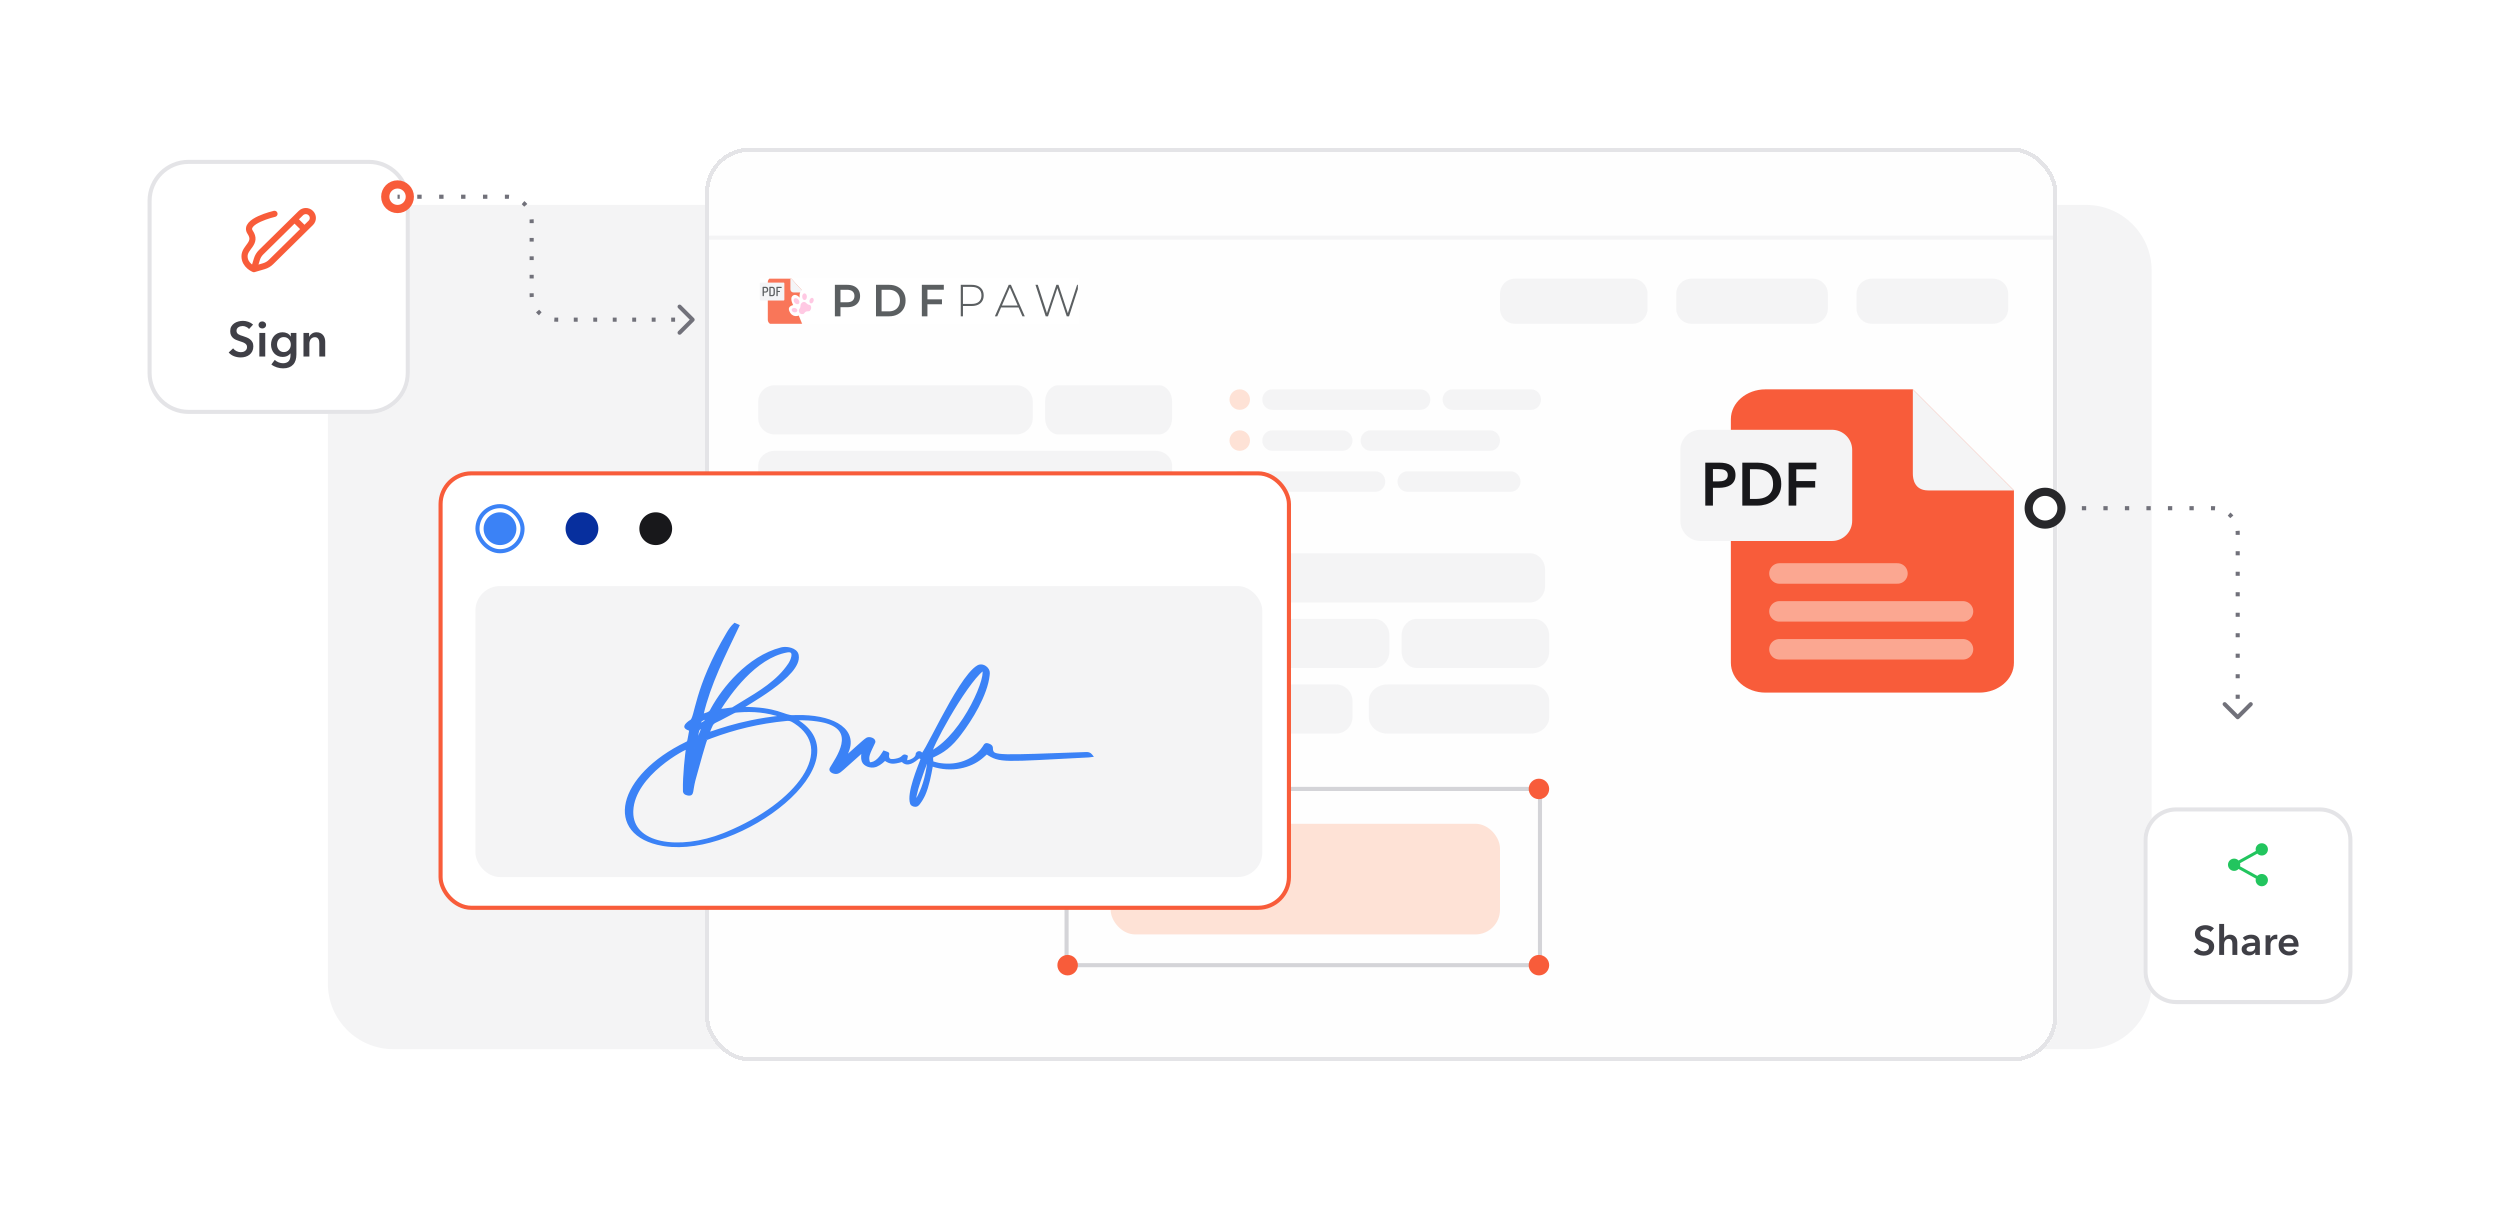 <svg width="610" height="295" viewBox="0 0 610 295" fill="none" xmlns="http://www.w3.org/2000/svg">
<path d="M80 66C80 57.163 87.163 50 96 50H509C517.837 50 525 57.163 525 66V240C525 248.837 517.837 256 509 256H96C87.163 256 80 248.837 80 240V66Z" fill="#F4F4F5"/>
<g filter="url(#filter0_d_852_11170)">
<path d="M33 27C33 21.477 37.477 17 43 17H87C92.523 17 97 21.477 97 27V69C97 74.523 92.523 79 87 79H43C37.477 79 33 74.523 33 69V27Z" fill="white"/>
<path d="M43 17.5H87C92.247 17.5 96.5 21.753 96.5 27V69C96.5 74.247 92.247 78.5 87 78.5H43C37.753 78.5 33.5 74.247 33.5 69V27C33.5 21.753 37.753 17.5 43 17.5Z" stroke="#E4E4E7"/>
<path d="M58.949 43.667L61.401 42.947C62.056 42.755 62.651 42.406 63.134 41.93L72.831 32.379C73.5 31.72 73.5 30.653 72.831 29.994C72.162 29.335 71.078 29.335 70.41 29.994L68.868 31.512M58.949 43.667L59.679 41.252C59.874 40.607 60.229 40.021 60.712 39.545L68.868 31.512M58.949 43.667C58.949 43.667 56.666 42.767 56.666 40.519C56.666 38.27 59.862 37.37 58.039 34.672C56.216 31.974 63.972 30.175 63.972 30.175M68.868 31.512L71.278 33.885" stroke="#F85C3A" stroke-width="1.5" stroke-linecap="round" stroke-linejoin="round"/>
<path d="M57.768 58.28C57.608 58.072 57.38 57.9 57.084 57.764C56.796 57.62 56.504 57.548 56.208 57.548C56.032 57.548 55.856 57.572 55.68 57.62C55.504 57.66 55.344 57.728 55.2 57.824C55.056 57.912 54.936 58.032 54.84 58.184C54.752 58.328 54.708 58.504 54.708 58.712C54.708 58.904 54.748 59.068 54.828 59.204C54.908 59.34 55.016 59.456 55.152 59.552C55.296 59.648 55.468 59.732 55.668 59.804C55.868 59.876 56.088 59.948 56.328 60.02C56.6 60.108 56.88 60.208 57.168 60.32C57.464 60.432 57.732 60.58 57.972 60.764C58.22 60.948 58.42 61.18 58.572 61.46C58.732 61.74 58.812 62.088 58.812 62.504C58.812 62.96 58.728 63.36 58.56 63.704C58.392 64.04 58.168 64.32 57.888 64.544C57.608 64.768 57.28 64.936 56.904 65.048C56.528 65.16 56.132 65.216 55.716 65.216C55.164 65.216 54.624 65.116 54.096 64.916C53.568 64.708 53.136 64.404 52.8 64.004L53.88 62.996C54.088 63.284 54.364 63.512 54.708 63.68C55.06 63.848 55.404 63.932 55.74 63.932C55.916 63.932 56.096 63.912 56.28 63.872C56.464 63.824 56.628 63.748 56.772 63.644C56.924 63.54 57.044 63.412 57.132 63.26C57.228 63.1 57.276 62.904 57.276 62.672C57.276 62.448 57.224 62.264 57.12 62.12C57.016 61.968 56.876 61.84 56.7 61.736C56.524 61.624 56.316 61.528 56.076 61.448C55.836 61.368 55.584 61.284 55.32 61.196C55.064 61.116 54.808 61.02 54.552 60.908C54.296 60.796 54.064 60.648 53.856 60.464C53.656 60.28 53.492 60.056 53.364 59.792C53.236 59.52 53.172 59.184 53.172 58.784C53.172 58.352 53.26 57.98 53.436 57.668C53.62 57.356 53.856 57.1 54.144 56.9C54.44 56.692 54.772 56.54 55.14 56.444C55.516 56.34 55.896 56.288 56.28 56.288C56.712 56.288 57.148 56.364 57.588 56.516C58.036 56.668 58.424 56.896 58.752 57.2L57.768 58.28ZM60.279 59.24H61.719V65H60.279V59.24ZM60.075 57.284C60.075 57.052 60.159 56.852 60.327 56.684C60.503 56.508 60.723 56.42 60.987 56.42C61.251 56.42 61.471 56.504 61.647 56.672C61.831 56.832 61.923 57.036 61.923 57.284C61.923 57.532 61.831 57.74 61.647 57.908C61.471 58.068 61.251 58.148 60.987 58.148C60.723 58.148 60.503 58.064 60.327 57.896C60.159 57.72 60.075 57.516 60.075 57.284ZM69.322 59.24V64.484C69.322 65.004 69.258 65.472 69.13 65.888C69.002 66.312 68.802 66.668 68.53 66.956C68.266 67.252 67.93 67.48 67.522 67.64C67.114 67.8 66.63 67.88 66.07 67.88C65.838 67.88 65.59 67.86 65.326 67.82C65.07 67.78 64.814 67.72 64.558 67.64C64.31 67.56 64.07 67.46 63.838 67.34C63.606 67.22 63.398 67.084 63.214 66.932L64.042 65.816C64.322 66.08 64.638 66.28 64.99 66.416C65.342 66.56 65.698 66.632 66.058 66.632C66.402 66.632 66.69 66.58 66.922 66.476C67.162 66.38 67.35 66.244 67.486 66.068C67.63 65.892 67.73 65.684 67.786 65.444C67.85 65.204 67.882 64.94 67.882 64.652V64.232H67.858C67.65 64.512 67.382 64.728 67.054 64.88C66.734 65.024 66.374 65.096 65.974 65.096C65.542 65.096 65.15 65.016 64.798 64.856C64.446 64.696 64.146 64.48 63.898 64.208C63.658 63.936 63.47 63.62 63.334 63.26C63.198 62.892 63.13 62.504 63.13 62.096C63.13 61.68 63.194 61.288 63.322 60.92C63.458 60.552 63.646 60.232 63.886 59.96C64.134 59.688 64.43 59.472 64.774 59.312C65.126 59.152 65.518 59.072 65.95 59.072C66.358 59.072 66.738 59.156 67.09 59.324C67.442 59.492 67.722 59.752 67.93 60.104H67.954V59.24H69.322ZM66.25 60.248C65.986 60.248 65.75 60.296 65.542 60.392C65.342 60.488 65.17 60.62 65.026 60.788C64.89 60.948 64.782 61.14 64.702 61.364C64.63 61.588 64.594 61.828 64.594 62.084C64.594 62.316 64.63 62.54 64.702 62.756C64.782 62.972 64.89 63.168 65.026 63.344C65.17 63.512 65.342 63.648 65.542 63.752C65.75 63.856 65.982 63.908 66.238 63.908C66.502 63.908 66.738 63.86 66.946 63.764C67.162 63.66 67.342 63.524 67.486 63.356C67.638 63.188 67.754 62.996 67.834 62.78C67.914 62.556 67.954 62.324 67.954 62.084C67.954 61.836 67.914 61.6 67.834 61.376C67.754 61.152 67.638 60.956 67.486 60.788C67.342 60.62 67.166 60.488 66.958 60.392C66.75 60.296 66.514 60.248 66.25 60.248ZM71.048 59.24H72.416V60.164H72.44C72.568 59.876 72.788 59.624 73.1 59.408C73.42 59.184 73.796 59.072 74.228 59.072C74.604 59.072 74.924 59.14 75.188 59.276C75.46 59.404 75.68 59.576 75.848 59.792C76.024 60.008 76.152 60.256 76.232 60.536C76.312 60.816 76.352 61.104 76.352 61.4V65H74.912V61.808C74.912 61.64 74.9 61.464 74.876 61.28C74.852 61.096 74.8 60.932 74.72 60.788C74.64 60.636 74.528 60.512 74.384 60.416C74.248 60.32 74.064 60.272 73.832 60.272C73.6 60.272 73.4 60.32 73.232 60.416C73.064 60.504 72.924 60.62 72.812 60.764C72.708 60.908 72.628 61.076 72.572 61.268C72.516 61.452 72.488 61.64 72.488 61.832V65H71.048V59.24Z" fill="#3F3F46"/>
</g>
<circle cx="97" cy="48" r="3" fill="white" stroke="#F85C3A" stroke-width="2"/>
<g filter="url(#filter1_d_852_11170)">
<g clip-path="url(#clip0_852_11170)">
<path d="M489.252 14H179.748C174.364 14 170 18.797 170 24.713V232.287C170 238.203 174.364 243 179.748 243H489.252C494.636 243 499 238.203 499 232.287V24.713C499 18.797 494.636 14 489.252 14Z" fill="#FEFEFE"/>
<path d="M343.588 73H307.412C306.08 73 305 74.119 305 75.5C305 76.881 306.08 78 307.412 78H343.588C344.92 78 346 76.881 346 75.5C346 74.119 344.92 73 343.588 73Z" fill="#F4F4F5"/>
<path d="M370.6 73H351.4C350.075 73 349 74.119 349 75.5C349 76.881 350.075 78 351.4 78H370.6C371.925 78 373 76.881 373 75.5C373 74.119 371.925 73 370.6 73Z" fill="#F4F4F5"/>
<path d="M324.556 83H307.444C306.094 83 305 84.119 305 85.5C305 86.881 306.094 88 307.444 88H324.556C325.906 88 327 86.881 327 85.5C327 84.119 325.906 83 324.556 83Z" fill="#F4F4F5"/>
<path d="M360.571 83H331.429C330.087 83 329 84.119 329 85.5C329 86.881 330.087 88 331.429 88H360.571C361.913 88 363 86.881 363 85.5C363 84.119 361.913 83 360.571 83Z" fill="#F4F4F5"/>
<path d="M236.58 129H186.42C184.531 129 183 130.791 183 133V137C183 139.209 184.531 141 186.42 141H236.58C238.469 141 240 139.209 240 137V133C240 130.791 238.469 129 236.58 129Z" fill="#F4F4F5"/>
<path d="M222.448 113H187.552C185.038 113 183 114.791 183 117V121C183 123.209 185.038 125 187.552 125H222.448C224.962 125 227 123.209 227 121V117C227 114.791 224.962 113 222.448 113Z" fill="#F4F4F5"/>
<path d="M293.98 113H235.02C232.8 113 231 114.791 231 117V121C231 123.209 232.8 125 235.02 125H293.98C296.2 125 298 123.209 298 121V117C298 114.791 296.2 113 293.98 113Z" fill="#F4F4F5"/>
<path d="M370.328 113H306.672C304.644 113 303 114.791 303 117V121C303 123.209 304.644 125 306.672 125H370.328C372.356 125 374 123.209 374 121V117C374 114.791 372.356 113 370.328 113Z" fill="#F4F4F5"/>
<path d="M335.552 145H370.448C372.962 145 375 146.791 375 149V153C375 155.209 372.962 157 370.448 157H335.552C333.038 157 331 155.209 331 153V149C331 146.791 333.038 145 335.552 145Z" fill="#F4F4F5"/>
<path d="M264.02 145H322.98C325.2 145 327 146.791 327 149V153C327 155.209 325.2 157 322.98 157H264.02C261.8 157 260 155.209 260 153V149C260 146.791 261.8 145 264.02 145Z" fill="#F4F4F5"/>
<path d="M187.672 145H251.328C253.356 145 255 146.791 255 149V153C255 155.209 253.356 157 251.328 157H187.672C185.644 157 184 155.209 184 153V149C184 146.791 185.644 145 187.672 145Z" fill="#F4F4F5"/>
<path d="M332.32 129H247.68C245.648 129 244 130.791 244 133V137C244 139.209 245.648 141 247.68 141H332.32C334.352 141 336 139.209 336 137V133C336 130.791 334.352 129 332.32 129Z" fill="#F4F4F5"/>
<path d="M371.276 129H342.724C340.667 129 339 130.791 339 133V137C339 139.209 340.667 141 342.724 141H371.276C373.333 141 375 139.209 375 137V133C375 130.791 373.333 129 371.276 129Z" fill="#F4F4F5"/>
<path d="M302 75.5C302 74.119 300.881 73 299.5 73C298.119 73 297 74.119 297 75.5C297 76.881 298.119 78 299.5 78C300.881 78 302 76.881 302 75.5Z" fill="#FEE2D6"/>
<path d="M302 85.5C302 84.119 300.881 83 299.5 83C298.119 83 297 84.119 297 85.5C297 86.881 298.119 88 299.5 88C300.881 88 302 86.881 302 85.5Z" fill="#FEE2D6"/>
<path d="M332.6 93H307.4C306.075 93 305 94.119 305 95.5C305 96.881 306.075 98 307.4 98H332.6C333.925 98 335 96.881 335 95.5C335 94.119 333.925 93 332.6 93Z" fill="#F4F4F5"/>
<path d="M365.6 93H340.4C339.075 93 338 94.119 338 95.5C338 96.881 339.075 98 340.4 98H365.6C366.925 98 368 96.881 368 95.5C368 94.119 366.925 93 365.6 93Z" fill="#F4F4F5"/>
<path d="M302 95.5C302 94.119 300.881 93 299.5 93C298.119 93 297 94.119 297 95.5C297 96.881 298.119 98 299.5 98C300.881 98 302 96.881 302 95.5Z" fill="#FEE2D6"/>
<g opacity="0.84">
<path d="M260.328 45.726H182.395V57.147H260.328V45.726Z" fill="white"/>
<g clip-path="url(#clip1_852_11170)">
<path d="M193.131 49.355V56.026C193.131 56.648 192.649 57.151 192.055 57.151H185.42C184.825 57.151 184.344 56.648 184.344 56.026V46.85C184.344 46.229 184.825 45.726 185.42 45.726H189.864L193.131 49.355Z" fill="#F85C3A"/>
<path d="M193.131 49.355H190.581C190.185 49.355 189.863 49.019 189.863 48.605V45.726L193.131 49.355Z" fill="#F2F3F5"/>
<path d="M188.245 51.325H182.536C182.458 51.325 182.395 51.229 182.395 51.11V47.167C182.395 47.048 182.458 46.951 182.536 46.951H188.245C188.323 46.951 188.386 47.048 188.386 47.167V51.11C188.386 51.229 188.323 51.325 188.245 51.325Z" fill="#F2F3F5"/>
<path d="M183.23 50.276C183.189 50.276 183.153 50.267 183.12 50.25C183.087 50.232 183.07 50.204 183.07 50.166V48.081C183.07 48.051 183.081 48.026 183.105 48.006C183.128 47.984 183.158 47.974 183.194 47.974H183.781C183.904 47.974 184.015 47.997 184.115 48.042C184.216 48.087 184.295 48.16 184.354 48.262C184.412 48.364 184.441 48.499 184.441 48.667V48.692C184.441 48.86 184.411 48.995 184.351 49.097C184.291 49.199 184.209 49.273 184.106 49.319C184.004 49.365 183.89 49.388 183.763 49.388H183.39V50.166C183.39 50.204 183.373 50.232 183.34 50.25C183.306 50.267 183.27 50.276 183.23 50.276ZM183.39 49.123H183.763C183.876 49.123 183.963 49.09 184.026 49.023C184.09 48.956 184.122 48.852 184.122 48.715V48.677C184.122 48.538 184.09 48.435 184.026 48.369C183.963 48.303 183.876 48.27 183.763 48.27H183.39V49.123Z" fill="#3D4144"/>
<path d="M184.856 50.276C184.814 50.276 184.78 50.266 184.754 50.245C184.728 50.224 184.715 50.199 184.715 50.169V48.081C184.715 48.051 184.728 48.026 184.754 48.006C184.78 47.984 184.814 47.974 184.856 47.974H185.389C185.516 47.974 185.631 47.997 185.735 48.043C185.838 48.089 185.919 48.164 185.979 48.267C186.038 48.37 186.068 48.507 186.068 48.677V49.575C186.068 49.744 186.038 49.881 185.979 49.983C185.919 50.086 185.838 50.161 185.735 50.207C185.631 50.253 185.516 50.276 185.389 50.276L184.856 50.276ZM185.034 49.98H185.389C185.502 49.98 185.59 49.947 185.654 49.881C185.717 49.815 185.748 49.712 185.748 49.575V48.677C185.748 48.538 185.717 48.435 185.654 48.369C185.59 48.303 185.502 48.27 185.389 48.27H185.034V49.98Z" fill="#3D4144"/>
<path d="M186.601 50.276C186.56 50.276 186.524 50.267 186.491 50.25C186.458 50.232 186.441 50.204 186.441 50.166V48.084C186.441 48.048 186.456 48.021 186.486 48.003C186.516 47.984 186.549 47.974 186.583 47.974H187.641C187.676 47.974 187.702 47.99 187.718 48.021C187.734 48.053 187.743 48.085 187.743 48.119C187.743 48.159 187.735 48.194 187.717 48.224C187.7 48.255 187.674 48.27 187.641 48.27H186.761V48.992H187.227C187.262 48.992 187.288 49.005 187.305 49.033C187.321 49.06 187.33 49.091 187.33 49.126C187.33 49.156 187.322 49.185 187.306 49.214C187.29 49.242 187.264 49.256 187.227 49.256H186.761V50.166C186.761 50.204 186.744 50.232 186.711 50.25C186.678 50.267 186.641 50.276 186.601 50.276Z" fill="#3D4144"/>
<g filter="url(#filter2_d_852_11170)">
<path d="M189.254 51.325C189.871 50.502 190.901 51.251 191.117 51.669C191.117 51.669 190.851 49.887 191.981 49.706C193.111 49.524 193.44 50.163 193.555 51.178C193.555 51.178 194.382 50.514 195.004 51.3C195.627 52.087 195.077 53.078 194.353 53.571C194.353 53.571 197.513 57.703 198.363 60.777L194.506 62.948C194.506 62.948 192.81 60.975 190.899 55.998C190.899 55.998 189.239 56.733 188.528 54.718C188.188 53.688 189.53 53.444 189.53 53.444C189.53 53.444 188.739 52.013 189.254 51.325Z" fill="white"/>
<path d="M191.874 52.728C192.281 52.539 192.609 52.802 192.795 53.016C192.965 53.212 193.193 53.343 193.445 53.369C193.591 53.384 193.74 53.459 193.835 53.668C194 54.03 193.964 54.462 193.593 54.855C193.419 55.038 192.996 54.878 192.663 55.033C192.327 55.19 192.203 55.614 191.946 55.641C191.403 55.698 191.05 55.474 190.946 55.004C190.879 54.704 190.96 54.5 191.074 54.365C191.235 54.174 191.324 53.926 191.319 53.671C191.314 53.391 191.401 52.947 191.874 52.728Z" fill="#FFBFDE"/>
<path d="M192.876 51.379C192.865 50.926 192.6 50.566 192.285 50.574C191.97 50.583 191.724 50.957 191.735 51.41C191.746 51.862 192.01 52.223 192.325 52.214C192.64 52.206 192.887 51.832 192.876 51.379Z" fill="#FFBFDE"/>
<path d="M194.479 52.545C194.622 52.184 194.534 51.803 194.282 51.694C194.031 51.586 193.711 51.791 193.568 52.153C193.426 52.514 193.514 52.895 193.766 53.004C194.017 53.112 194.337 52.907 194.479 52.545Z" fill="#FFBFDE"/>
<path d="M190.913 53.094C191.146 52.858 191.084 52.395 190.773 52.06C190.463 51.725 190.023 51.645 189.789 51.88C189.556 52.116 189.619 52.579 189.929 52.915C190.239 53.25 190.68 53.33 190.913 53.094Z" fill="#FFBFDE"/>
<path d="M190.551 54.819C190.605 54.531 190.342 54.233 189.962 54.154C189.582 54.075 189.23 54.245 189.175 54.534C189.12 54.823 189.384 55.121 189.764 55.2C190.144 55.278 190.496 55.108 190.551 54.819Z" fill="#FFBFDE"/>
</g>
<path d="M252.15 55.178L249.652 47.498H250.219L252.591 54.838H252.308L254.753 47.498H255.267L257.691 54.838H257.418L259.811 47.498H260.336L257.849 55.178H257.282L254.931 48.08H255.068L252.717 55.178H252.15Z" fill="#3D4144"/>
<path d="M239.75 55.178L243.129 47.498H243.664L247.043 55.178H246.466L243.276 47.849H243.507L240.327 55.178H239.75ZM240.988 53.016L241.167 52.545H245.564L245.742 53.016H240.988Z" fill="#3D4144"/>
<path d="M231.426 55.178V47.498H234.06C234.675 47.498 235.203 47.6 235.644 47.805C236.085 48.01 236.425 48.306 236.662 48.694C236.9 49.074 237.019 49.539 237.019 50.087C237.019 50.621 236.9 51.082 236.662 51.469C236.425 51.857 236.085 52.153 235.644 52.358C235.203 52.563 234.675 52.665 234.06 52.665H231.72L231.961 52.402V55.178H231.426ZM231.961 52.435L231.72 52.161H234.06C234.85 52.161 235.448 51.981 235.854 51.623C236.267 51.257 236.474 50.745 236.474 50.087C236.474 49.422 236.267 48.91 235.854 48.551C235.448 48.186 234.85 48.003 234.06 48.003H231.72L231.961 47.728V52.435Z" fill="#3D4144"/>
<path d="M223.179 51.031H226.841V52.237H223.179V51.031ZM223.294 55.178H221.93V47.498H227.292V48.694H223.294V55.178Z" fill="#3D4144"/>
<path d="M210.742 55.178V47.498H213.954C214.751 47.498 215.451 47.659 216.052 47.981C216.654 48.303 217.123 48.749 217.459 49.319C217.794 49.89 217.962 50.563 217.962 51.338C217.962 52.106 217.794 52.779 217.459 53.356C217.123 53.927 216.654 54.373 216.052 54.695C215.451 55.017 214.751 55.178 213.954 55.178H210.742ZM212.107 53.971H213.891C214.443 53.971 214.919 53.861 215.318 53.642C215.724 53.422 216.035 53.115 216.252 52.72C216.476 52.325 216.588 51.864 216.588 51.338C216.588 50.804 216.476 50.343 216.252 49.956C216.035 49.561 215.724 49.253 215.318 49.034C214.919 48.815 214.443 48.705 213.891 48.705H212.107V53.971Z" fill="#3D4144"/>
<path d="M200.711 55.178V47.498H203.733C204.384 47.498 204.94 47.608 205.402 47.827C205.871 48.047 206.231 48.361 206.483 48.771C206.735 49.18 206.861 49.667 206.861 50.23C206.861 50.793 206.735 51.279 206.483 51.689C206.231 52.099 205.871 52.413 205.402 52.632C204.94 52.852 204.384 52.962 203.733 52.962H201.467L202.075 52.292V55.178H200.711ZM202.075 52.446L201.467 51.755H203.67C204.272 51.755 204.723 51.623 205.024 51.36C205.332 51.089 205.486 50.713 205.486 50.23C205.486 49.74 205.332 49.363 205.024 49.1C204.723 48.837 204.272 48.705 203.67 48.705H201.467L202.075 48.003V52.446Z" fill="#3D4144"/>
</g>
</g>
<path d="M395.4 46H366.6C364.612 46 363 47.642 363 49.667V53.333C363 55.358 364.612 57 366.6 57H395.4C397.388 57 399 55.358 399 53.333V49.667C399 47.642 397.388 46 395.4 46Z" fill="#F4F4F5"/>
<path d="M439.3 46H409.7C407.657 46 406 47.642 406 49.667V53.333C406 55.358 407.657 57 409.7 57H439.3C441.343 57 443 55.358 443 53.333V49.667C443 47.642 441.343 46 439.3 46Z" fill="#F4F4F5"/>
<path d="M483.3 46H453.7C451.657 46 450 47.642 450 49.667V53.333C450 55.358 451.657 57 453.7 57H483.3C485.343 57 487 55.358 487 53.333V49.667C487 47.642 485.343 46 483.3 46Z" fill="#F4F4F5"/>
<path d="M244.98 72H186.02C183.8 72 182 73.791 182 76V80C182 82.209 183.8 84 186.02 84H244.98C247.2 84 249 82.209 249 80V76C249 73.791 247.2 72 244.98 72Z" fill="#F4F4F5"/>
<path d="M278.96 88H186.04C183.809 88 182 89.642 182 91.667V95.333C182 97.358 183.809 99 186.04 99H278.96C281.191 99 283 97.358 283 95.333V91.667C283 89.642 281.191 88 278.96 88Z" fill="#F4F4F5"/>
<path d="M279.793 72H255.207C253.436 72 252 73.791 252 76V80C252 82.209 253.436 84 255.207 84H279.793C281.564 84 283 82.209 283 80V76C283 73.791 281.564 72 279.793 72Z" fill="#F4F4F5"/>
<path d="M169 36H499" stroke="#F4F4F5"/>
<path d="M488.399 97.667V139.715C488.399 143.738 484.612 147 479.942 147H427.789C423.118 147 419.332 143.738 419.332 139.715V80.285C419.332 76.262 423.118 73 427.789 73H463.732L488.399 97.667Z" fill="#F85C3A"/>
<path d="M488.399 97.667H467.502C464.15 97.667 463.732 94.926 463.732 93.555V73L488.399 97.667Z" fill="#F4F4F5"/>
<path d="M431.184 117.927H459.975" stroke="#FEE2D6" stroke-opacity="0.56" stroke-width="5" stroke-linecap="round"/>
<path d="M431.184 127.177H475.97" stroke="#FEE2D6" stroke-opacity="0.56" stroke-width="5" stroke-linecap="round"/>
<path d="M431.184 136.427H475.97" stroke="#FEE2D6" stroke-opacity="0.56" stroke-width="5" stroke-linecap="round"/>
<path d="M444 82.866H411.933C409.209 82.866 407 85.075 407 87.799V105.066C407 107.791 409.209 109.999 411.933 109.999H444C446.725 109.999 448.933 107.791 448.933 105.066V87.799C448.933 85.075 446.725 82.866 444 82.866Z" fill="#F4F4F5"/>
<path d="M413.09 90.888H416.509C417.111 90.888 417.653 90.942 418.137 91.05C418.62 91.159 419.035 91.336 419.38 91.583C419.725 91.83 419.992 92.145 420.179 92.53C420.367 92.915 420.46 93.379 420.46 93.921C420.46 94.504 420.352 94.992 420.135 95.387C419.918 95.781 419.622 96.102 419.247 96.349C418.882 96.585 418.452 96.758 417.959 96.867C417.466 96.975 416.943 97.029 416.39 97.029H414.955V101.366H413.09V90.888ZM416.257 95.461C416.563 95.461 416.854 95.441 417.13 95.401C417.407 95.352 417.653 95.273 417.87 95.165C418.087 95.046 418.26 94.888 418.388 94.691C418.517 94.494 418.581 94.237 418.581 93.921C418.581 93.616 418.517 93.369 418.388 93.181C418.26 92.984 418.087 92.831 417.87 92.723C417.663 92.614 417.421 92.545 417.145 92.516C416.879 92.476 416.602 92.456 416.316 92.456H414.955V95.461H416.257ZM422.123 90.888H425.838C426.519 90.888 427.204 90.976 427.895 91.154C428.586 91.332 429.207 91.627 429.76 92.042C430.312 92.446 430.761 92.984 431.107 93.655C431.452 94.316 431.625 95.14 431.625 96.127C431.625 97.044 431.452 97.834 431.107 98.495C430.761 99.156 430.312 99.698 429.76 100.123C429.207 100.547 428.586 100.863 427.895 101.07C427.204 101.267 426.519 101.366 425.838 101.366H422.123V90.888ZM425.542 99.738C426.025 99.738 426.509 99.684 426.992 99.575C427.476 99.457 427.91 99.264 428.295 98.998C428.689 98.722 429.01 98.352 429.257 97.888C429.503 97.424 429.627 96.837 429.627 96.127C429.627 95.377 429.503 94.765 429.257 94.291C429.01 93.818 428.689 93.448 428.295 93.181C427.91 92.915 427.476 92.733 426.992 92.634C426.509 92.535 426.025 92.486 425.542 92.486H423.988V99.738H425.542ZM433.425 90.888H440.189V92.516H435.29V95.387H439.908V96.956H435.29V101.366H433.425V90.888Z" fill="#18181B"/>
<rect x="257.248" y="170.5" width="115.505" height="43" stroke="#D4D4D8"/>
<circle cx="257.5" cy="169.5" r="2.5" fill="#F85C3A"/>
<circle cx="257.5" cy="213.5" r="2.5" fill="#F85C3A"/>
<circle cx="372.5" cy="213.5" r="2.5" fill="#F85C3A"/>
<circle cx="372.5" cy="170.5" r="2.5" fill="#F85C3A"/>
<rect x="268" y="179" width="95" height="27" rx="6" fill="#FEE2D6"/>
<path d="M218.048 170H186.128C184.953 170 184 171.119 184 172.5C184 173.881 184.953 175 186.128 175H218.048C219.224 175 220.176 173.881 220.176 172.5C220.176 171.119 219.224 170 218.048 170Z" fill="#F4F4F5"/>
<path d="M241.883 170H224.942C223.772 170 222.824 171.119 222.824 172.5C222.824 173.881 223.772 175 224.942 175H241.883C243.053 175 244.001 173.881 244.001 172.5C244.001 171.119 243.053 170 241.883 170Z" fill="#F4F4F5"/>
<path d="M201.255 180H186.157C184.966 180 184 181.119 184 182.5C184 183.881 184.966 185 186.157 185H201.255C202.446 185 203.412 183.881 203.412 182.5C203.412 181.119 202.446 180 201.255 180Z" fill="#F4F4F5"/>
<path d="M233.033 180H207.319C206.135 180 205.176 181.119 205.176 182.5C205.176 183.881 206.135 185 207.319 185H233.033C234.216 185 235.176 183.881 235.176 182.5C235.176 181.119 234.216 180 233.033 180Z" fill="#F4F4F5"/>
</g>
<rect x="169.5" y="14.5" width="329" height="222" rx="10.5" stroke="#E4E4E7" shape-rendering="crispEdges"/>
</g>
<rect x="107.5" y="115.5" width="207" height="106" rx="7.5" fill="white" stroke="#F85C3A"/>
<rect x="116" y="143" width="192" height="71" rx="6" fill="#F4F4F5"/>
<rect x="116.5" y="123.5" width="11" height="11" rx="5.5" stroke="#3B82F6"/>
<circle cx="122" cy="129" r="4" fill="#3B82F6"/>
<circle cx="142" cy="129" r="4" fill="#072F9E"/>
<circle cx="160" cy="129" r="4" fill="#18181B"/>
<path d="M238.691 162.466C239.31 162.177 239.965 162.336 240.455 162.682C240.97 163.045 241.351 163.648 241.319 164.241L241.282 164.718C241.041 167.127 239.955 169.903 238.568 172.537C237.271 175 235.702 177.357 234.285 179.202L233.689 179.96C231.159 183.095 229.097 183.909 227.454 184.743C227.479 185.098 227.505 185.484 227.536 185.933C228.025 186.074 228.496 186.237 228.978 186.322L229.41 186.391C233.848 187.034 237.247 185.348 239.168 183.244L239.38 183.004C239.835 182.468 240.028 182.102 240.183 181.865C240.268 181.735 240.367 181.602 240.525 181.541C240.683 181.481 240.854 181.51 241.037 181.565L241.25 181.634C241.712 181.8 241.943 181.997 242.03 182.275C242.073 182.416 242.073 182.563 242.074 182.682C242.076 182.809 242.079 182.925 242.109 183.052L242.148 183.197C242.19 183.334 242.243 183.446 242.317 183.542C242.414 183.668 242.559 183.782 242.8 183.879C243.295 184.079 244.154 184.195 245.696 184.233C248.769 184.308 254.429 184.072 265.002 183.698L265.18 183.696C265.357 183.699 265.533 183.72 265.702 183.777C265.931 183.854 266.136 183.993 266.315 184.222L266.534 184.499L266.182 184.543C266.077 184.556 265.971 184.573 265.863 184.588L265.536 184.62C255.114 185.148 249.734 185.507 246.551 185.451C244.956 185.423 243.895 185.291 243.019 185.018C242.186 184.758 241.532 184.371 240.756 183.85C240.441 184.127 240.127 184.412 239.803 184.69L239.434 184.999C236.814 187.132 232.268 188.433 227.428 186.82C227.014 189.194 226.517 191.808 225.538 194.013L225.538 194.014C225.446 194.222 225.149 194.798 224.805 195.349C224.633 195.625 224.445 195.9 224.263 196.12C224.172 196.23 224.08 196.331 223.988 196.412C223.921 196.471 223.849 196.525 223.774 196.564L223.697 196.598C223.429 196.695 223.118 196.675 222.86 196.584C222.638 196.505 222.42 196.359 222.306 196.148L222.264 196.053C222.034 195.407 222.048 194.523 222.191 193.556C222.335 192.581 222.615 191.491 222.945 190.417C223.604 188.272 224.468 186.16 224.856 185.121L224.878 185.072C224.846 185.06 224.805 185.045 224.752 185.026C224.633 184.984 224.467 184.926 224.243 184.847C223.651 185.325 222.954 185.89 222.254 186.165C221.882 186.311 221.493 186.383 221.108 186.307C220.754 186.238 220.423 186.045 220.123 185.71C219.025 186.023 218.293 186.182 217.666 186.135C217.046 186.089 216.547 185.845 215.916 185.418C215.621 185.711 214.821 186.482 213.893 186.875L213.669 186.96C213.062 187.17 212.355 187.12 211.762 186.898C211.21 186.69 210.717 186.318 210.51 185.821L210.472 185.72C210.172 184.808 210.349 183.946 210.478 183.434C210.479 183.426 210.481 183.419 210.483 183.412C207.732 185.866 206.445 187.031 205.757 187.632C205.409 187.936 205.209 188.102 205.047 188.219C204.966 188.278 204.894 188.324 204.82 188.368L204.58 188.508C204.385 188.622 204.142 188.657 203.91 188.648C203.674 188.639 203.429 188.583 203.217 188.492C203.008 188.403 202.809 188.273 202.689 188.1C202.559 187.913 202.524 187.681 202.654 187.449L202.957 186.937C203.071 186.75 203.196 186.549 203.326 186.336C203.588 185.909 203.877 185.431 204.16 184.919C204.726 183.894 205.258 182.745 205.492 181.613C205.726 180.484 205.659 179.391 205.052 178.455C204.481 177.577 203.413 176.804 201.584 176.277L201.208 176.175C200.151 175.906 198.677 175.703 197.257 175.605C196.122 175.526 195.035 175.517 194.234 175.587C196.317 176.805 197.7 178.237 198.471 179.817C199.265 181.445 199.402 183.211 199.014 185.026C198.242 188.645 195.378 192.47 191.421 195.864C187.457 199.263 182.372 202.25 177.114 204.188C172.022 206.065 166.752 206.962 162.17 206.279L161.729 206.208C158.171 205.592 155.673 204.236 154.209 202.393C152.742 200.546 152.335 198.235 152.908 195.764C154.052 190.837 159.093 185.249 167.48 181.191L167.654 181.098C167.697 181.071 167.728 181.046 167.753 181.018C167.802 180.965 167.847 180.882 167.896 180.701C167.946 180.518 167.994 180.259 168.063 179.867C168.131 179.478 168.218 178.967 168.345 178.29L168.355 178.169C168.355 178.166 168.354 178.163 168.355 178.16C168.079 178.056 167.854 177.965 167.68 177.876C167.486 177.777 167.32 177.666 167.232 177.521C167.185 177.443 167.16 177.356 167.163 177.264C167.166 177.174 167.195 177.09 167.234 177.014C167.31 176.867 167.447 176.713 167.612 176.548L167.821 176.351C168.04 176.158 168.285 175.975 168.561 175.817L168.651 175.752C168.74 175.668 168.833 175.53 168.931 175.317C169.059 175.037 169.183 174.656 169.321 174.164C169.594 173.193 169.923 171.792 170.457 170.011C171.529 166.431 173.442 161.248 177.498 154.425L177.836 153.879C178.157 153.386 178.423 153.045 178.635 152.804C178.912 152.489 179.11 152.335 179.166 152.28L179.264 152.185L179.388 152.24C179.63 152.348 179.814 152.43 180.059 152.54L180.245 152.623L180.157 152.808C176.789 159.89 173.216 166.832 171.454 174.378C171.57 174.338 171.687 174.302 171.801 174.267C172.04 174.193 172.269 174.125 172.484 174.044C172.917 173.883 173.245 173.687 173.416 173.364L173.689 172.857C175.109 170.288 177.271 167.246 180.011 164.559C182.933 161.694 186.523 159.223 190.584 158.171L190.871 158.109C191.556 157.991 192.334 158.051 193.004 158.264C193.761 158.504 194.441 158.963 194.632 159.651L194.689 159.903C194.911 161.173 194.189 162.555 193.05 163.894C191.824 165.334 190.063 166.785 188.259 168.092C186.453 169.4 184.593 170.571 183.166 171.449C182.451 171.888 181.847 172.253 181.409 172.526C181.321 172.581 181.242 172.633 181.169 172.679C185.417 172.675 187.927 173.182 189.662 173.694C190.116 173.827 190.515 173.962 190.877 174.086C191.239 174.21 191.56 174.323 191.863 174.419C192.466 174.608 192.978 174.72 193.548 174.696L194.378 174.669C198.487 174.591 202.007 175.282 204.344 176.626C205.592 177.344 206.513 178.256 206.996 179.347C207.449 180.373 207.506 181.539 207.106 182.816L207.021 183.073C206.783 183.74 206.577 184.249 206.423 184.619C206.57 184.479 206.746 184.314 206.952 184.13L209.42 181.922C209.997 181.407 210.361 181.086 210.607 180.873C211.108 180.44 211.141 180.443 211.467 180.213L211.535 180.17C211.697 180.08 211.895 180.051 212.083 180.054C212.303 180.058 212.537 180.108 212.742 180.192C212.944 180.275 213.139 180.399 213.263 180.565C213.378 180.719 213.431 180.911 213.369 181.113L213.336 181.2C212.708 182.548 212.254 183.416 212.036 184.167C211.836 184.859 211.843 185.438 212.13 186.187C212.933 186.23 213.626 185.827 214.205 185.27C214.813 184.685 215.27 183.956 215.572 183.475L215.658 183.338L215.81 183.393C216.133 183.51 216.355 183.582 216.481 183.631C216.545 183.656 216.609 183.683 216.659 183.72C216.72 183.764 216.77 183.829 216.782 183.919C216.791 183.987 216.774 184.053 216.766 184.085C216.755 184.128 216.745 184.167 216.736 184.22C216.719 184.321 216.707 184.478 216.746 184.728L216.766 184.831C216.821 185.056 216.933 185.199 217.097 185.287C217.299 185.396 217.61 185.44 218.067 185.389L218.523 185.325C219.499 185.155 219.895 184.853 220.125 184.642C220.16 184.611 220.192 184.58 220.223 184.55C220.254 184.52 220.286 184.49 220.318 184.462C220.379 184.408 220.452 184.349 220.543 184.314C220.695 184.256 220.849 184.279 221.018 184.352L221.191 184.44L221.314 184.511L221.289 184.65C221.225 184.999 221.175 185.249 221.14 185.426C221.11 185.578 221.095 185.666 221.089 185.721C221.094 185.723 221.098 185.726 221.103 185.728C221.239 185.708 221.385 185.689 221.51 185.671C221.663 185.649 221.799 185.624 221.914 185.587L222.248 185.464C222.972 185.168 223.31 184.812 223.469 184.538C223.561 184.38 223.598 184.243 223.613 184.148C223.62 184.1 223.622 184.062 223.622 184.038C223.622 184.026 223.622 184.017 223.622 184.01L223.622 183.99C223.622 183.988 223.622 183.982 223.622 183.976C223.622 183.972 223.622 183.965 223.624 183.956C223.624 183.951 223.628 183.926 223.642 183.898L223.643 183.897L223.716 183.775C223.795 183.663 223.894 183.581 224.005 183.531C224.152 183.465 224.306 183.462 224.443 183.498C224.693 183.565 224.926 183.784 224.945 184.07C224.958 184.055 224.974 184.039 224.99 184.02C225.232 183.723 225.595 183.126 226.057 182.299C226.977 180.651 228.253 178.154 229.69 175.465C231.124 172.781 232.714 169.912 234.254 167.536C235.024 166.349 235.784 165.281 236.508 164.421C237.228 163.564 237.924 162.899 238.568 162.53L238.691 162.466ZM193.452 176.056C193.006 175.79 192.632 175.682 192.167 175.695L191.961 175.708C185.133 176.347 179.136 177.866 173.637 179.915L172.544 180.332C172.511 180.345 172.482 180.352 172.466 180.356C172.456 180.359 172.451 180.36 172.447 180.361C172.444 180.362 172.442 180.363 172.442 180.363C172.452 180.359 172.447 180.354 172.424 180.388C172.363 180.476 172.264 180.698 172.075 181.274C171.704 182.409 171.015 184.819 169.591 189.984L169.44 190.562C169.126 191.842 169.061 192.64 168.947 193.169C168.887 193.451 168.803 193.705 168.59 193.842C168.432 193.943 168.238 193.957 168.018 193.931L167.79 193.894C167.506 193.837 167.274 193.747 167.108 193.609C166.956 193.482 166.868 193.322 166.845 193.137L166.839 193.056C166.737 189.035 167.387 183.938 167.56 182.636C167.459 182.675 167.331 182.729 167.18 182.8C166.791 182.982 166.256 183.263 165.624 183.633C164.359 184.373 162.71 185.468 161.063 186.844C157.76 189.604 154.515 193.455 154.327 197.807L154.319 198.194C154.322 200.106 154.981 201.631 156.116 202.799C157.331 204.048 159.105 204.9 161.24 205.359C165.513 206.278 171.178 205.609 176.506 203.49L177.346 203.148C185.969 199.572 192.694 194.508 195.967 189.517C197.655 186.942 198.413 184.405 198.065 182.109C197.74 179.963 196.444 177.992 193.964 176.374L193.452 176.056ZM169.682 182.127C169.65 182.208 169.619 182.293 169.591 182.382C169.568 182.456 169.548 182.532 169.529 182.608C169.58 182.449 169.631 182.288 169.682 182.127ZM226.067 186.118C225.827 186.729 225.063 188.703 224.404 190.719C224.008 191.932 223.652 193.152 223.471 194.096C223.38 194.57 223.336 194.962 223.348 195.245C223.352 195.334 223.363 195.407 223.377 195.465C225.168 192.665 225.936 189.546 226.413 186.334C226.232 186.214 226.176 186.174 226.132 186.149C226.113 186.139 226.098 186.131 226.067 186.118ZM171.345 177.589C171.127 177.639 170.964 177.692 170.839 177.756C170.664 177.845 170.559 177.956 170.478 178.121C170.392 178.298 170.332 178.538 170.266 178.894C170.211 179.188 170.149 179.559 170.063 180.007C170.143 179.994 170.206 179.974 170.258 179.943C170.353 179.888 170.443 179.789 170.549 179.591C170.655 179.392 170.766 179.115 170.913 178.727C171.03 178.417 171.17 178.041 171.345 177.589ZM190.58 174.807C187.059 173.614 183.657 173.362 180.264 173.623L179.533 173.687C179.426 173.698 179.256 173.755 178.999 173.874C178.747 173.992 178.433 174.158 178.044 174.368C177.461 174.681 176.719 175.086 175.79 175.555L174.799 176.044C174.499 176.188 174.295 176.305 174.138 176.432C173.984 176.556 173.869 176.696 173.756 176.893C173.641 177.095 173.53 177.353 173.383 177.718C173.264 178.015 173.119 178.378 172.937 178.825C172.971 178.817 173.01 178.809 173.05 178.798C173.298 178.73 173.642 178.619 174.085 178.472C174.968 178.18 176.225 177.755 177.83 177.29C180.877 176.405 185.178 175.373 190.58 174.807ZM172.373 175.298C171.879 175.434 171.469 175.588 171.19 175.796C171.028 175.917 170.918 176.051 170.86 176.201C170.819 176.307 170.8 176.43 170.811 176.576C171.328 176.451 171.696 176.262 171.948 176.025C172.16 175.827 172.299 175.586 172.373 175.298ZM175.712 174.299C175.403 174.366 175.2 174.419 175.056 174.483C174.922 174.542 174.852 174.607 174.801 174.695C174.785 174.722 174.771 174.752 174.757 174.786C175.013 174.669 175.362 174.506 175.699 174.34C175.743 174.319 175.785 174.295 175.828 174.274C175.788 174.282 175.749 174.291 175.712 174.299ZM193.065 159.119C192.912 158.999 192.653 158.922 192.227 158.971L192.035 159C188.148 159.704 184.642 162.279 181.768 165.226C179.055 168.008 176.923 171.103 175.583 173.215C177.301 172.996 178.08 172.902 178.462 172.843C178.672 172.81 178.739 172.791 178.771 172.777C178.783 172.771 178.793 172.765 178.813 172.751C178.834 172.737 178.867 172.712 178.913 172.684L180.871 171.492C185.415 168.75 189.726 166.188 192.497 162.04L192.66 161.779C193.031 161.152 193.32 160.39 193.323 159.812C193.325 159.485 193.237 159.254 193.065 159.119ZM239.83 163.475C238.686 164.432 237.31 166.107 235.889 168.114C234.423 170.183 232.919 172.588 231.583 174.885C230.247 177.183 229.08 179.37 228.291 181C227.896 181.817 227.596 182.49 227.417 182.966C227.357 183.127 227.313 183.263 227.283 183.371C231.258 181.229 234.78 176.456 237.102 172.061C238.291 169.812 239.159 167.677 239.609 166.068C239.835 165.262 239.954 164.599 239.96 164.124C239.963 163.886 239.938 163.709 239.893 163.59C239.874 163.538 239.852 163.501 239.83 163.475Z" fill="#3B82F6" stroke="#3B82F6" stroke-width="0.4"/>
<g filter="url(#filter3_d_852_11170)">
<path d="M520 183C520 178.582 523.582 175 528 175H563C567.418 175 571 178.582 571 183V215C571 219.418 567.418 223 563 223H528C523.582 223 520 219.418 520 215V183Z" fill="white"/>
<path d="M528 175.5H563C567.142 175.5 570.5 178.858 570.5 183V215C570.5 219.142 567.142 222.5 563 222.5H528C523.858 222.5 520.5 219.142 520.5 215V183C520.5 178.858 523.858 175.5 528 175.5Z" stroke="#E4E4E7"/>
<path fill-rule="evenodd" clip-rule="evenodd" d="M547.375 185.25C547.375 184.422 548.047 183.75 548.875 183.75C549.703 183.75 550.375 184.422 550.375 185.25C550.375 186.078 549.703 186.75 548.875 186.75C548.447 186.75 548.061 186.57 547.788 186.283L543.577 188.622C543.608 188.743 543.625 188.87 543.625 189C543.625 189.13 543.608 189.257 543.577 189.378L547.788 191.717C548.061 191.43 548.447 191.25 548.875 191.25C549.703 191.25 550.375 191.922 550.375 192.75C550.375 193.578 549.703 194.25 548.875 194.25C548.047 194.25 547.375 193.578 547.375 192.75C547.375 192.62 547.392 192.493 547.423 192.372L543.212 190.033C542.939 190.32 542.553 190.5 542.125 190.5C541.297 190.5 540.625 189.828 540.625 189C540.625 188.172 541.297 187.5 542.125 187.5C542.553 187.5 542.939 187.68 543.212 187.967L547.423 185.628C547.392 185.507 547.375 185.38 547.375 185.25Z" fill="#22C55E"/>
<path d="M536.39 205.4C536.257 205.227 536.067 205.083 535.82 204.97C535.58 204.85 535.337 204.79 535.09 204.79C534.943 204.79 534.797 204.81 534.65 204.85C534.503 204.883 534.37 204.94 534.25 205.02C534.13 205.093 534.03 205.193 533.95 205.32C533.877 205.44 533.84 205.587 533.84 205.76C533.84 205.92 533.873 206.057 533.94 206.17C534.007 206.283 534.097 206.38 534.21 206.46C534.33 206.54 534.473 206.61 534.64 206.67C534.807 206.73 534.99 206.79 535.19 206.85C535.417 206.923 535.65 207.007 535.89 207.1C536.137 207.193 536.36 207.317 536.56 207.47C536.767 207.623 536.933 207.817 537.06 208.05C537.193 208.283 537.26 208.573 537.26 208.92C537.26 209.3 537.19 209.633 537.05 209.92C536.91 210.2 536.723 210.433 536.49 210.62C536.257 210.807 535.983 210.947 535.67 211.04C535.357 211.133 535.027 211.18 534.68 211.18C534.22 211.18 533.77 211.097 533.33 210.93C532.89 210.757 532.53 210.503 532.25 210.17L533.15 209.33C533.323 209.57 533.553 209.76 533.84 209.9C534.133 210.04 534.42 210.11 534.7 210.11C534.847 210.11 534.997 210.093 535.15 210.06C535.303 210.02 535.44 209.957 535.56 209.87C535.687 209.783 535.787 209.677 535.86 209.55C535.94 209.417 535.98 209.253 535.98 209.06C535.98 208.873 535.937 208.72 535.85 208.6C535.763 208.473 535.647 208.367 535.5 208.28C535.353 208.187 535.18 208.107 534.98 208.04C534.78 207.973 534.57 207.903 534.35 207.83C534.137 207.763 533.923 207.683 533.71 207.59C533.497 207.497 533.303 207.373 533.13 207.22C532.963 207.067 532.827 206.88 532.72 206.66C532.613 206.433 532.56 206.153 532.56 205.82C532.56 205.46 532.633 205.15 532.78 204.89C532.933 204.63 533.13 204.417 533.37 204.25C533.617 204.077 533.893 203.95 534.2 203.87C534.513 203.783 534.83 203.74 535.15 203.74C535.51 203.74 535.873 203.803 536.24 203.93C536.613 204.057 536.937 204.247 537.21 204.5L536.39 205.4ZM541.132 206.06C541.446 206.06 541.712 206.117 541.932 206.23C542.159 206.337 542.342 206.48 542.482 206.66C542.629 206.84 542.736 207.047 542.802 207.28C542.869 207.513 542.902 207.753 542.902 208V211H541.702V208.36C541.702 208.22 541.692 208.077 541.672 207.93C541.652 207.777 541.609 207.64 541.542 207.52C541.482 207.393 541.392 207.29 541.272 207.21C541.159 207.13 541.006 207.09 540.812 207.09C540.619 207.09 540.452 207.127 540.312 207.2C540.172 207.273 540.056 207.373 539.962 207.5C539.869 207.62 539.799 207.757 539.752 207.91C539.706 208.063 539.682 208.22 539.682 208.38V211H538.482V203.44H539.682V206.87H539.702C539.749 206.77 539.816 206.673 539.902 206.58C539.996 206.48 540.102 206.393 540.222 206.32C540.342 206.24 540.479 206.177 540.632 206.13C540.786 206.083 540.952 206.06 541.132 206.06ZM547.282 210.39H547.252C547.132 210.603 546.939 210.78 546.672 210.92C546.405 211.053 546.102 211.12 545.762 211.12C545.569 211.12 545.365 211.093 545.152 211.04C544.945 210.993 544.752 210.913 544.572 210.8C544.399 210.68 544.252 210.527 544.132 210.34C544.019 210.147 543.962 209.91 543.962 209.63C543.962 209.27 544.062 208.983 544.262 208.77C544.469 208.557 544.732 208.393 545.052 208.28C545.372 208.167 545.725 208.093 546.112 208.06C546.505 208.02 546.889 208 547.262 208V207.88C547.262 207.58 547.152 207.36 546.932 207.22C546.719 207.073 546.462 207 546.162 207C545.909 207 545.665 207.053 545.432 207.16C545.199 207.267 545.005 207.397 544.852 207.55L544.232 206.82C544.505 206.567 544.819 206.377 545.172 206.25C545.532 206.123 545.895 206.06 546.262 206.06C546.689 206.06 547.039 206.12 547.312 206.24C547.592 206.36 547.812 206.517 547.972 206.71C548.132 206.903 548.242 207.12 548.302 207.36C548.369 207.6 548.402 207.84 548.402 208.08V211H547.282V210.39ZM547.262 208.81H546.992C546.799 208.81 546.595 208.82 546.382 208.84C546.169 208.853 545.972 208.89 545.792 208.95C545.612 209.003 545.462 209.083 545.342 209.19C545.222 209.29 545.162 209.43 545.162 209.61C545.162 209.723 545.185 209.82 545.232 209.9C545.285 209.973 545.352 210.033 545.432 210.08C545.512 210.127 545.602 210.16 545.702 210.18C545.802 210.2 545.902 210.21 546.002 210.21C546.415 210.21 546.729 210.1 546.942 209.88C547.155 209.66 547.262 209.36 547.262 208.98V208.81ZM549.8 206.2H550.95V207H550.97C551.103 206.72 551.29 206.493 551.53 206.32C551.77 206.147 552.05 206.06 552.37 206.06C552.417 206.06 552.467 206.063 552.52 206.07C552.573 206.07 552.62 206.077 552.66 206.09V207.19C552.58 207.17 552.51 207.157 552.45 207.15C552.397 207.143 552.343 207.14 552.29 207.14C552.017 207.14 551.797 207.19 551.63 207.29C551.463 207.39 551.333 207.51 551.24 207.65C551.147 207.79 551.083 207.933 551.05 208.08C551.017 208.227 551 208.343 551 208.43V211H549.8V206.2ZM556.647 208.12C556.647 207.967 556.624 207.82 556.577 207.68C556.537 207.54 556.47 207.417 556.377 207.31C556.284 207.203 556.164 207.12 556.017 207.06C555.877 206.993 555.71 206.96 555.517 206.96C555.157 206.96 554.85 207.07 554.597 207.29C554.35 207.503 554.214 207.78 554.187 208.12H556.647ZM557.847 208.66C557.847 208.713 557.847 208.767 557.847 208.82C557.847 208.873 557.844 208.927 557.837 208.98H554.187C554.2 209.153 554.244 209.313 554.317 209.46C554.397 209.6 554.5 209.723 554.627 209.83C554.754 209.93 554.897 210.01 555.057 210.07C555.217 210.13 555.384 210.16 555.557 210.16C555.857 210.16 556.11 210.107 556.317 210C556.524 209.887 556.694 209.733 556.827 209.54L557.627 210.18C557.154 210.82 556.467 211.14 555.567 211.14C555.194 211.14 554.85 211.083 554.537 210.97C554.224 210.85 553.95 210.683 553.717 210.47C553.49 210.257 553.31 209.997 553.177 209.69C553.05 209.377 552.987 209.023 552.987 208.63C552.987 208.243 553.05 207.893 553.177 207.58C553.31 207.26 553.49 206.99 553.717 206.77C553.944 206.543 554.21 206.37 554.517 206.25C554.83 206.123 555.167 206.06 555.527 206.06C555.86 206.06 556.167 206.117 556.447 206.23C556.734 206.337 556.98 206.5 557.187 206.72C557.394 206.933 557.554 207.203 557.667 207.53C557.787 207.85 557.847 208.227 557.847 208.66Z" fill="#3F3F46"/>
</g>
<path d="M545.646 175.354C545.842 175.549 546.158 175.549 546.354 175.354L549.536 172.172C549.731 171.976 549.731 171.66 549.536 171.464C549.34 171.269 549.024 171.269 548.828 171.464L546 174.293L543.172 171.464C542.976 171.269 542.66 171.269 542.464 171.464C542.269 171.66 542.269 171.976 542.464 172.172L545.646 175.354ZM546 175H546.5V174.5H546H545.5V175H546ZM546 170.5H546.5V169.5H546H545.5V170.5H546ZM546 165.5H546.5V164.5H546H545.5V165.5H546ZM546 160.5H546.5V159.5H546H545.5V160.5H546ZM546 155.5H546.5V154.5H546H545.5V155.5H546ZM546 150.5H546.5V149.5H546H545.5V150.5H546ZM546 145.5H546.5V144.5H546H545.5V145.5H546ZM546 140.5H546.5V139.5H546H545.5V140.5H546ZM546 135.5H546.5V134.5H546H545.5V135.5H546ZM546 130.5H546.5V130H546H545.5V130.5H546ZM546 130H546.5C546.5 129.828 546.493 129.658 546.48 129.49L545.982 129.529L545.483 129.568C545.494 129.71 545.5 129.854 545.5 130H546ZM544.563 126.103L544.943 125.778C544.721 125.52 544.48 125.279 544.222 125.057L543.897 125.437L543.572 125.818C543.791 126.005 543.995 126.209 544.182 126.428L544.563 126.103ZM540.471 124.018L540.51 123.52C540.342 123.507 540.172 123.5 540 123.5V124V124.5C540.146 124.5 540.29 124.506 540.432 124.517L540.471 124.018ZM540 124V123.5H539.475V124V124.5H540V124ZM535.275 124V123.5H534.225V124V124.5H535.275V124ZM530.025 124V123.5H528.975V124V124.5H530.025V124ZM524.775 124V123.5H523.725V124V124.5H524.775V124ZM519.525 124V123.5H518.475V124V124.5H519.525V124ZM514.275 124V123.5H513.225V124V124.5H514.275V124ZM509.025 124V123.5H507.975V124V124.5H509.025V124ZM503.775 124V123.5H502.725V124V124.5H503.775V124ZM498.525 124V123.5H498V124V124.5H498.525V124ZM545.646 175.354C545.842 175.549 546.158 175.549 546.354 175.354L549.536 172.172C549.731 171.976 549.731 171.66 549.536 171.464C549.34 171.269 549.024 171.269 548.828 171.464L546 174.293L543.172 171.464C542.976 171.269 542.66 171.269 542.464 171.464C542.269 171.66 542.269 171.976 542.464 172.172L545.646 175.354ZM546 175H546.5V174.5H546H545.5V175H546ZM546 170.5H546.5V169.5H546H545.5V170.5H546ZM546 165.5H546.5V164.5H546H545.5V165.5H546ZM546 160.5H546.5V159.5H546H545.5V160.5H546ZM546 155.5H546.5V154.5H546H545.5V155.5H546ZM546 150.5H546.5V149.5H546H545.5V150.5H546ZM546 145.5H546.5V144.5H546H545.5V145.5H546ZM546 140.5H546.5V139.5H546H545.5V140.5H546ZM546 135.5H546.5V134.5H546H545.5V135.5H546ZM546 130.5H546.5V130H546H545.5V130.5H546ZM546 130H546.5C546.5 129.828 546.493 129.658 546.48 129.49L545.982 129.529L545.483 129.568C545.494 129.71 545.5 129.854 545.5 130H546ZM544.563 126.103L544.943 125.778C544.721 125.52 544.48 125.279 544.222 125.057L543.897 125.437L543.572 125.818C543.791 126.005 543.995 126.209 544.182 126.428L544.563 126.103ZM540.471 124.018L540.51 123.52C540.342 123.507 540.172 123.5 540 123.5V124V124.5C540.146 124.5 540.29 124.506 540.432 124.517L540.471 124.018ZM540 124V123.5H539.475V124V124.5H540V124ZM535.275 124V123.5H534.225V124V124.5H535.275V124ZM530.025 124V123.5H528.975V124V124.5H530.025V124ZM524.775 124V123.5H523.725V124V124.5H524.775V124ZM519.525 124V123.5H518.475V124V124.5H519.525V124ZM514.275 124V123.5H513.225V124V124.5H514.275V124ZM509.025 124V123.5H507.975V124V124.5H509.025V124ZM503.775 124V123.5H502.725V124V124.5H503.775V124ZM498.525 124V123.5H498V124V124.5H498.525V124Z" fill="#71717A"/>
<circle cx="499" cy="124" r="4" fill="white" stroke="#27272A" stroke-width="2"/>
<path d="M169.354 78.354C169.549 78.158 169.549 77.842 169.354 77.646L166.172 74.465C165.976 74.269 165.66 74.269 165.464 74.465C165.269 74.66 165.269 74.976 165.464 75.172L168.293 78L165.464 80.828C165.269 81.024 165.269 81.34 165.464 81.535C165.66 81.731 165.976 81.731 166.172 81.535L169.354 78.354ZM169 78V77.5H168.525V78V78.5H169V78ZM164.722 78V77.5H163.771V78V78.5H164.722V78ZM159.969 78V77.5H159.018V78V78.5H159.969V78ZM155.216 78V77.5H154.265V78V78.5H155.216V78ZM150.462 78V77.5H149.512V78V78.5H150.462V78ZM145.709 78V77.5H144.758V78V78.5H145.709V78ZM140.956 78V77.5H140.005V78V78.5H140.956V78ZM136.203 78V77.5H135.727V78V78.5H136.203V78ZM135.727 78V77.5C135.582 77.5 135.437 77.494 135.295 77.483L135.256 77.982L135.217 78.48C135.386 78.493 135.556 78.5 135.727 78.5V78ZM131.831 76.562L132.155 76.183C131.936 75.995 131.732 75.791 131.545 75.572L131.165 75.897L130.785 76.222C131.006 76.48 131.247 76.721 131.506 76.943L131.831 76.562ZM129.746 72.471L130.244 72.433C130.233 72.29 130.227 72.146 130.227 72H129.727H129.227C129.227 72.171 129.234 72.342 129.247 72.51L129.746 72.471ZM129.727 72H130.227V71.55H129.727H129.227V72H129.727ZM129.727 67.95H130.227V67.05H129.727H129.227V67.95H129.727ZM129.727 63.45H130.227V62.55H129.727H129.227V63.45H129.727ZM129.727 58.95H130.227V58.05H129.727H129.227V58.95H129.727ZM129.727 54.45H130.227V54H129.727H129.227V54.45H129.727ZM129.727 54H130.227C130.227 53.828 130.221 53.658 130.208 53.49L129.709 53.529L129.211 53.568C129.222 53.71 129.227 53.854 129.227 54H129.727ZM128.29 50.103L128.67 49.778C128.449 49.52 128.208 49.279 127.949 49.057L127.624 49.438L127.299 49.818C127.518 50.005 127.722 50.209 127.91 50.428L128.29 50.103ZM124.198 48.018L124.237 47.52C124.069 47.507 123.899 47.5 123.727 47.5V48V48.5C123.873 48.5 124.017 48.506 124.16 48.517L124.198 48.018ZM123.727 48V47.5H123.193V48V48.5H123.727V48ZM118.916 48V47.5H117.847V48V48.5H118.916V48ZM113.571 48V47.5H112.502V48V48.5H113.571V48ZM108.225 48V47.5H107.156V48V48.5H108.225V48ZM102.88 48V47.5H101.811V48V48.5H102.88V48ZM97.534 48V47.5H97V48V48.5H97.534V48ZM169.354 78.354C169.549 78.158 169.549 77.842 169.354 77.646L166.172 74.465C165.976 74.269 165.66 74.269 165.464 74.465C165.269 74.66 165.269 74.976 165.464 75.172L168.293 78L165.464 80.828C165.269 81.024 165.269 81.34 165.464 81.535C165.66 81.731 165.976 81.731 166.172 81.535L169.354 78.354ZM169 78V77.5H168.525V78V78.5H169V78ZM164.722 78V77.5H163.771V78V78.5H164.722V78ZM159.969 78V77.5H159.018V78V78.5H159.969V78ZM155.216 78V77.5H154.265V78V78.5H155.216V78ZM150.462 78V77.5H149.512V78V78.5H150.462V78ZM145.709 78V77.5H144.758V78V78.5H145.709V78ZM140.956 78V77.5H140.005V78V78.5H140.956V78ZM136.203 78V77.5H135.727V78V78.5H136.203V78ZM135.727 78V77.5C135.582 77.5 135.437 77.494 135.295 77.483L135.256 77.982L135.217 78.48C135.386 78.493 135.556 78.5 135.727 78.5V78ZM131.831 76.562L132.155 76.183C131.936 75.995 131.732 75.791 131.545 75.572L131.165 75.897L130.785 76.222C131.006 76.48 131.247 76.721 131.506 76.943L131.831 76.562ZM129.746 72.471L130.244 72.433C130.233 72.29 130.227 72.146 130.227 72H129.727H129.227C129.227 72.171 129.234 72.342 129.247 72.51L129.746 72.471ZM129.727 72H130.227V71.55H129.727H129.227V72H129.727ZM129.727 67.95H130.227V67.05H129.727H129.227V67.95H129.727ZM129.727 63.45H130.227V62.55H129.727H129.227V63.45H129.727ZM129.727 58.95H130.227V58.05H129.727H129.227V58.95H129.727ZM129.727 54.45H130.227V54H129.727H129.227V54.45H129.727ZM129.727 54H130.227C130.227 53.828 130.221 53.658 130.208 53.49L129.709 53.529L129.211 53.568C129.222 53.71 129.227 53.854 129.227 54H129.727ZM128.29 50.103L128.67 49.778C128.449 49.52 128.208 49.279 127.949 49.057L127.624 49.438L127.299 49.818C127.518 50.005 127.722 50.209 127.91 50.428L128.29 50.103ZM124.198 48.018L124.237 47.52C124.069 47.507 123.899 47.5 123.727 47.5V48V48.5C123.873 48.5 124.017 48.506 124.16 48.517L124.198 48.018ZM123.727 48V47.5H123.193V48V48.5H123.727V48ZM118.916 48V47.5H117.847V48V48.5H118.916V48ZM113.571 48V47.5H112.502V48V48.5H113.571V48ZM108.225 48V47.5H107.156V48V48.5H108.225V48ZM102.88 48V47.5H101.811V48V48.5H102.88V48ZM97.534 48V47.5H97V48V48.5H97.534V48Z" fill="#71717A"/>
<defs>
<filter id="filter0_d_852_11170" x="0.7" y="3.7" width="134.6" height="132.6" filterUnits="userSpaceOnUse" color-interpolation-filters="sRGB">
<feFlood flood-opacity="0" result="BackgroundImageFix"/>
<feColorMatrix in="SourceAlpha" type="matrix" values="0 0 0 0 0 0 0 0 0 0 0 0 0 0 0 0 0 0 127 0" result="hardAlpha"/>
<feOffset dx="3" dy="22"/>
<feGaussianBlur stdDeviation="17.65"/>
<feComposite in2="hardAlpha" operator="out"/>
<feColorMatrix type="matrix" values="0 0 0 0 0 0 0 0 0 0 0 0 0 0 0 0 0 0 0.06 0"/>
<feBlend mode="normal" in2="BackgroundImageFix" result="effect1_dropShadow_852_11170"/>
<feBlend mode="normal" in="SourceGraphic" in2="effect1_dropShadow_852_11170" result="shape"/>
</filter>
<filter id="filter1_d_852_11170" x="136.7" y="0.7" width="400.6" height="293.6" filterUnits="userSpaceOnUse" color-interpolation-filters="sRGB">
<feFlood flood-opacity="0" result="BackgroundImageFix"/>
<feColorMatrix in="SourceAlpha" type="matrix" values="0 0 0 0 0 0 0 0 0 0 0 0 0 0 0 0 0 0 127 0" result="hardAlpha"/>
<feOffset dx="3" dy="22"/>
<feGaussianBlur stdDeviation="17.65"/>
<feComposite in2="hardAlpha" operator="out"/>
<feColorMatrix type="matrix" values="0 0 0 0 0 0 0 0 0 0 0 0 0 0 0 0 0 0 0.06 0"/>
<feBlend mode="normal" in2="BackgroundImageFix" result="effect1_dropShadow_852_11170"/>
<feBlend mode="normal" in="SourceGraphic" in2="effect1_dropShadow_852_11170" result="shape"/>
</filter>
<filter id="filter2_d_852_11170" x="188.473" y="48.175" width="11.391" height="14.773" filterUnits="userSpaceOnUse" color-interpolation-filters="sRGB">
<feFlood flood-opacity="0" result="BackgroundImageFix"/>
<feColorMatrix in="SourceAlpha" type="matrix" values="0 0 0 0 0 0 0 0 0 0 0 0 0 0 0 0 0 0 127 0" result="hardAlpha"/>
<feOffset dx="1" dy="-1"/>
<feGaussianBlur stdDeviation="0.25"/>
<feComposite in2="hardAlpha" operator="out"/>
<feColorMatrix type="matrix" values="0 0 0 0 0.776 0 0 0 0 0.278 0 0 0 0 0.169 0 0 0 1 0"/>
<feBlend mode="normal" in2="BackgroundImageFix" result="effect1_dropShadow_852_11170"/>
<feBlend mode="normal" in="SourceGraphic" in2="effect1_dropShadow_852_11170" result="shape"/>
</filter>
<filter id="filter3_d_852_11170" x="487.7" y="161.7" width="121.6" height="118.6" filterUnits="userSpaceOnUse" color-interpolation-filters="sRGB">
<feFlood flood-opacity="0" result="BackgroundImageFix"/>
<feColorMatrix in="SourceAlpha" type="matrix" values="0 0 0 0 0 0 0 0 0 0 0 0 0 0 0 0 0 0 127 0" result="hardAlpha"/>
<feOffset dx="3" dy="22"/>
<feGaussianBlur stdDeviation="17.65"/>
<feComposite in2="hardAlpha" operator="out"/>
<feColorMatrix type="matrix" values="0 0 0 0 0 0 0 0 0 0 0 0 0 0 0 0 0 0 0.06 0"/>
<feBlend mode="normal" in2="BackgroundImageFix" result="effect1_dropShadow_852_11170"/>
<feBlend mode="normal" in="SourceGraphic" in2="effect1_dropShadow_852_11170" result="shape"/>
</filter>
<clipPath id="clip0_852_11170">
<rect x="169" y="14" width="330" height="223" rx="11" fill="white"/>
</clipPath>
<clipPath id="clip1_852_11170">
<rect width="78" height="11" fill="white" transform="translate(182 46)"/>
</clipPath>
</defs>
</svg>
